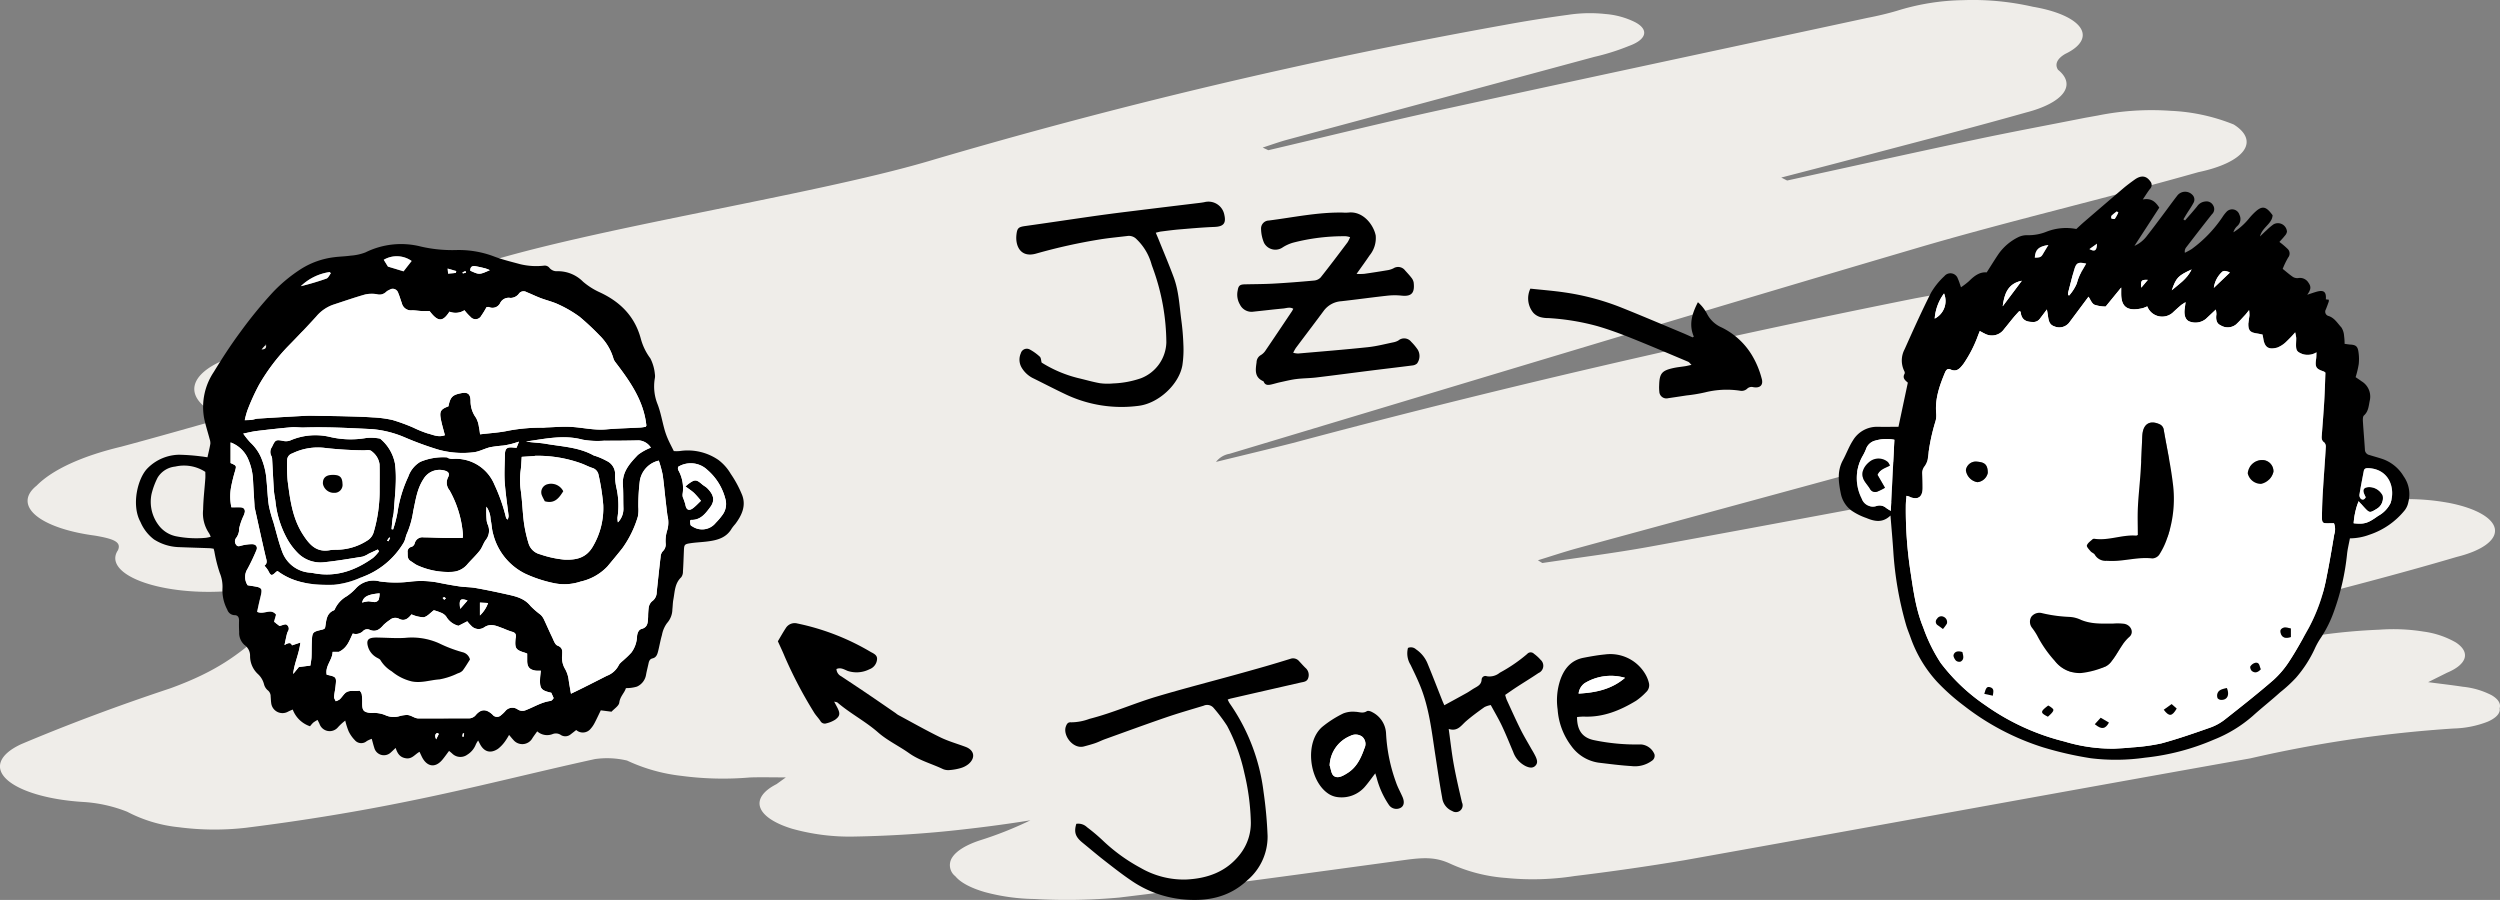 <svg xmlns="http://www.w3.org/2000/svg" xmlns:xlink="http://www.w3.org/1999/xlink" width="482.318" height="173.624" viewBox="0 0 482.318 173.624"><rect x="0" y="0" width="482.318" height="173.624" fill="#808080" stroke="none"/><defs><clipPath id="a"><rect width="438.591" height="139.561" fill="none"/></clipPath></defs><g transform="translate(-780.182 -7742.257)"><path d="M476.74,261.9c11.086-2.6,21.986-5.313,33.292-7.784,27.33-5.974,54.847-11.834,82.281-17.747h0c2.027-.389,3.943-.848,5.722-1.372a44.883,44.883,0,0,1,12.723-2.047,52.158,52.158,0,0,1,13.475,1.271c4.563.771,7.918,2.244,9.133,4.009s.159,3.633-2.874,5.086c-1.579.914-2.081,2.017-1.4,3.065,1.771,1.423,2.121,3.024.985,4.529s-3.682,2.822-7.206,3.725c-11.18,3.162-22.785,6.13-34.232,9.168-4.284,1.135-8.626,2.248-12.943,3.37l1.134.573c12.106-2.64,24.162-5.316,36.353-7.905,6.93-1.472,14.087-2.8,21.147-4.2l2.472-.443a52.432,52.432,0,0,1,14-.9,36.7,36.7,0,0,1,12.191,2.641c2.464,1.546,3.13,3.383,1.85,5.107s-4.4,3.194-8.68,4.088c-17.7,5.027-36.711,9.464-54.156,14.6-44.552,13.112-88.543,26.466-132.743,39.732h0a4.2,4.2,0,0,0-2.623,1.568c4.947-1.215,9.939-2.4,14.829-3.647,38.252-10.243,78.337-19.563,119.988-27.9,12.846-2.391,26.2-4.4,39.946-6.017a53.065,53.065,0,0,1,13.944-.253c4.578.53,8.465,1.645,10.93,3.135,2.352,1.5,3.242,3.248,2.526,4.954s-2.994,3.279-6.472,4.464c-5.717,2.232-12.918,3.962-19.252,6-1.886.609-4.624,1.584-4.35,2.252h0c.415,1.967-.768,3.935-3.406,5.662a32.853,32.853,0,0,1-11.447,4.061c-28.957,8.056-58.268,15.946-87.416,23.912-2.682.733-5.149,1.567-7.715,2.355l.857.53c6.848-1.029,13.9-1.912,20.51-3.112,24.224-4.4,48.183-8.992,72.493-13.326,8.44-1.5,17.258-2.693,26.332-3.576a43.878,43.878,0,0,1,11.546.138c3.672.552,6.661,1.57,8.4,2.861,1.7,1.34,1.983,2.86.786,4.27s-3.785,2.613-7.275,3.379c-6.334,1.729-13.181,3.214-19.8,4.808l1.065.7q14.7-2.6,29.4-5.186c4.965-.865,9.906-1.776,15.036-2.484h0a44.273,44.273,0,0,1,16.528-.051c5.156,1.022,8.476,2.939,8.757,5.061s-2.51,4.143-7.375,5.34c-11.185,3.31-23.008,6.35-34.807,9.379-16.68,4.282-33.594,8.443-50.381,12.67A12.355,12.355,0,0,0,615.7,364.6c10.172-1.329,20.449-2.564,30.488-4.013,11.321-1.633,22.363-3.508,33.645-5.171h0c3.629-.515,7.426-.856,11.3-1.015a36.537,36.537,0,0,1,8.473.367,17,17,0,0,1,6.241,2.1c1.4.92,1.986,1.971,1.681,3.015s-1.484,2.028-3.383,2.822l-3.654,1.82c2.569.336,4.678.576,6.7.886a15.5,15.5,0,0,1,5.543,1.627c1.287.752,1.837,1.639,1.558,2.518.179.936-.637,1.861-2.282,2.587a19.316,19.316,0,0,1-6.571,1.322,245.241,245.241,0,0,0-39.235,5.76c-36.507,6.486-72.775,13.151-109.245,19.664h0q-10.326,1.729-21.13,3.04a52.176,52.176,0,0,1-13.222.371,31.2,31.2,0,0,1-10.817-2.771c-2.83-1.305-5.156-1.182-8.805-.686-18.274,2.491-36.532,5.009-55.049,7.244h0a112.219,112.219,0,0,1-16.3.273,38.59,38.59,0,0,1-9.561-1.325c-2.736-.786-4.732-1.857-5.722-3.066a2.7,2.7,0,0,1-.558-3.692c.821-1.224,2.623-2.334,5.179-3.191a71.525,71.525,0,0,0,9.865-3.907c-4.271.687-8.655,1.28-13.125,1.776-6.715.77-13.675,1.225-20.71,1.356A41.163,41.163,0,0,1,384.84,392.8c-3.386-1.039-5.571-2.5-6.124-4.09s.568-3.2,3.137-4.509l1.8-1.3c-2.779,0-4.875-.062-6.93.011a60.836,60.836,0,0,1-13.245-.312,33.427,33.427,0,0,1-10.461-2.951,16.627,16.627,0,0,0-6.2-.284c-11.971,2.624-23.392,5.588-35.593,8.055-10.108,2.078-20.723,3.817-31.711,5.195a53.163,53.163,0,0,1-12.961-.1,27.38,27.38,0,0,1-9.975-2.989,27.464,27.464,0,0,0-8.176-1.867c-6.784-.375-12.5-2.025-15.019-4.33s-1.446-4.92,2.807-6.865q13.427-5.669,28.661-10.73c18.363-6.638,15.83-13.257,34.3-19.857,1.681-.552,2.8-1.291,3.194-2.1q-4.288.8-8.805,1.413c-5.934.852-12.109,1.466-18.414,1.833-5.952.346-11.989-.406-16.075-2.006s-5.684-3.832-4.25-5.946c.706-1.6-.821-2.191-4.419-2.812-5.167-.68-9.318-2.105-11.456-3.935s-2.073-3.9.182-5.707c3.022-3.075,8.739-5.71,16.281-7.508,6.771-1.808,13.355-3.708,19.9-5.533-4.432-1.861-6.454-4.315-5.55-6.747s4.637-4.609,10.267-5.984c14.745-5.444,27.975-11.462,43.5-16.587,21.342-7.049,64.958-13.587,87.437-20.173a1040.863,1040.863,0,0,1,111.131-26.31q6.138-1.136,12.6-2.011a27.8,27.8,0,0,1,7.129-.137,15.564,15.564,0,0,1,5.678,1.562c1.333.693,1.947,1.534,1.735,2.374s-1.241,1.626-2.9,2.22A43.585,43.585,0,0,1,539.6,243.9q-29.537,7.989-59.125,15.95c-1.712.463-3.222,1.022-4.826,1.54Z" transform="translate(548.139 7509.338)" fill="#efede9"/><g transform="translate(806.409 7776.32)"><g clip-path="url(#a)"><path d="M13.8,65.354c.211-.963.419-1.779.556-2.606a2.274,2.274,0,0,0-.133-.895c-.36-1.377-.813-2.736-1.087-4.13a12.139,12.139,0,0,1,1.877-8.82c1.6-2.629,3.283-5.218,5.112-7.689a84.956,84.956,0,0,1,6.266-7.671,29.265,29.265,0,0,1,5.564-4.587,15.451,15.451,0,0,1,6.279-2.2c1.06-.14,2.137-.153,3.194-.306a9.815,9.815,0,0,0,2.848-.623A15.487,15.487,0,0,1,54.983,24.7a27.066,27.066,0,0,0,6.786.674A19.132,19.132,0,0,1,69,26.576c1.661.639,3.412,1.054,5.135,1.525a13.193,13.193,0,0,0,4.56.286,1.134,1.134,0,0,1,1.056.395,1.81,1.81,0,0,0,1.54.674,6.816,6.816,0,0,1,4.963,2.017,13.509,13.509,0,0,0,3.143,2.014c3.974,1.818,6.83,4.621,8,8.967a11.123,11.123,0,0,0,1.845,3.815,8.356,8.356,0,0,1,.873,3.024,2.41,2.41,0,0,1-.027.933,9.238,9.238,0,0,0,.575,4.958c.581,1.534.86,3.181,1.3,4.77a14.6,14.6,0,0,0,.67,1.879c.312.721.687,1.414,1.135,2.323a6.887,6.887,0,0,0,1.187-.01,10.425,10.425,0,0,1,7.411,1.716,9.106,9.106,0,0,1,2.385,2.684,21.435,21.435,0,0,1,2.207,4.111c.786,2.079-.083,3.912-1.337,5.581a8.7,8.7,0,0,0-.667.836C113.9,80.921,112.1,81.365,110.2,81.6c-1.064.134-2.141.172-3.2.329-1.179.175-1.234.28-1.284,1.454-.058,1.334-.094,2.669-.183,4A1.815,1.815,0,0,1,105.2,88.5c-1.27,1.191-1.233,2.808-1.52,4.316-.116.611-.111,1.244-.187,1.864a4.048,4.048,0,0,1-1.026,2.656,5.508,5.508,0,0,0-.985,2.307c-.3,1.022-.477,2.083-.737,3.12-.153.609-.35,1.221-1.081,1.39-.532.122-.674.522-.772.979-.158.742-.359,1.476-.486,2.223a3.037,3.037,0,0,1-1.75,2.241,7.044,7.044,0,0,1-2.131.289c-.221.863-1.122,1.586-1.273,2.789-.081.648-.982,1.192-1.5,1.765l-2.069-.266c-.4.814-.782,1.655-1.213,2.474a5.3,5.3,0,0,1-.746,1.083,1.929,1.929,0,0,1-2.782.24c-.371.289-.713.565-1.064.828a1.606,1.606,0,0,1-1.886.143,1.7,1.7,0,0,0-1.625-.178,2.878,2.878,0,0,1-2.951-.536c-.346.488-.637.871-.9,1.272a2.235,2.235,0,0,1-3.708.373c-.244-.257-.463-.537-.823-.957a11.711,11.711,0,0,1-.781,1.258,6.7,6.7,0,0,1-1.354,1.426c-1.47.978-2.724.587-3.515-1-.075-.151-.155-.3-.315-.607a4.947,4.947,0,0,0-.428.715,4.05,4.05,0,0,1-1.676,2.03,2.249,2.249,0,0,1-2.931-.253c-.16-.142-.328-.276-.575-.484-.461.609-.856,1.183-1.3,1.713-1.467,1.744-3.077,1.249-3.978-.638-.131-.274-.258-.551-.423-.9-.881.474-1.426,1.417-2.583,1.254-1.178-.166-1.669-.892-2.022-2.007-.343.324-.636.619-.948.892a1.918,1.918,0,0,1-3.174-.913c-.176-.536-.308-1.086-.489-1.733a5.515,5.515,0,0,0-.964.44,1.623,1.623,0,0,1-2.3-.18,6.416,6.416,0,0,1-1.2-1.718,14.076,14.076,0,0,1-.649-2.054,9.984,9.984,0,0,0-1.4,1.279,2.077,2.077,0,0,1-3.56-.634c-.1-.239-.228-.464-.384-.776a6.62,6.62,0,0,0-.828.516,6.294,6.294,0,0,0-.623.709,5.406,5.406,0,0,1-3.336-3.23c-.329.146-.6.252-.864.386a2.191,2.191,0,0,1-3.294-1.672c-.061-.4-.057-.8-.1-1.2a1.487,1.487,0,0,0-.6-1.26,2.29,2.29,0,0,1-.674-1.1,4,4,0,0,0-1.191-2.006,4.734,4.734,0,0,1-1.507-3.46,2.5,2.5,0,0,0-1.06-2.128,3.107,3.107,0,0,1-1.04-2.524c-.046-.712-.049-1.428-.029-2.142.017-.629-.188-1.1-.862-1.1a1.515,1.515,0,0,1-1.4-1.05,7.931,7.931,0,0,1-.939-4,6.932,6.932,0,0,0-.517-3.1,27.394,27.394,0,0,1-1.038-4.125c-.04-.169-.088-.336-.144-.545-.278-.037-.537-.092-.8-.1-2.055-.076-4.11-.132-6.164-.218A9.467,9.467,0,0,1,3.48,81.2a8.238,8.238,0,0,1-2.6-3.356c-1.825-3.282-.528-8.56,1.418-10.432a8.757,8.757,0,0,1,6.021-2.55,39.4,39.4,0,0,1,4.271.322c.349.03.694.1,1.212.17m45.8-4.262c-.265-1.027-.562-2-.759-2.989-.321-1.61-.068-2.016,1.443-2.58.368-1.794.752-2.195,2.425-2.529,1.3-.26,1.818.129,1.849,1.49a5.378,5.378,0,0,0,1.041,3.24,4.877,4.877,0,0,1,.565,1.755c.12.5.164,1.022.228,1.449,1.9-.234,3.734-.324,5.5-.712a33.938,33.938,0,0,1,6.666-.567c.223,0,.445-.044.668-.052,1.469-.049,2.942-.179,4.409-.122,2.363.091,4.682.715,7.081.5,2.183-.194,4.378-.236,6.568-.356.383-.021.764-.1,1.059-.14.09-.168.134-.209.13-.246-.5-4.781-3.155-8.52-5.951-12.19a2.259,2.259,0,0,1-.383-.673,10.248,10.248,0,0,0-2.714-4.537,49.513,49.513,0,0,0-3.813-3.565,22.982,22.982,0,0,0-4.025-2.361c-1.117-.54-2.357-.821-3.523-1.264-.919-.349-1.8-.787-2.715-1.154a1.109,1.109,0,0,0-1.508.367,2.081,2.081,0,0,1-1.581.763,1.828,1.828,0,0,0-1.984.967,1.648,1.648,0,0,1-2.167.793c-.141-.06-.338.011-.477.019a15.211,15.211,0,0,1-1,1.639,1.259,1.259,0,0,1-2.07.25,10.79,10.79,0,0,1-1.186-1.3,3.16,3.16,0,0,1-2.891.275c-1.321,2.046-2.239,1.986-3.836-.115-.539,0-1.013.02-1.485,0-.622-.032-1.241-.128-1.863-.144A1.808,1.808,0,0,1,51.29,35.6c-.238-.625-.408-1.277-.669-1.892a1.1,1.1,0,0,0-1.715-.662,2.1,2.1,0,0,0-.68.422,1.787,1.787,0,0,1-1.717.423,6.164,6.164,0,0,0-2.245.038c-2.1.592-4.162,1.318-6.238,1.994A7.539,7.539,0,0,0,34.777,38.2c-1.77,1.952-3.589,3.862-5.436,5.742a37.787,37.787,0,0,0-5.611,7.468,42.015,42.015,0,0,0-2.206,4.852,15.5,15.5,0,0,0-.53,1.937c.574-.025.956-.015,1.33-.065.4-.053.785-.214,1.182-.239,3.077-.2,6.156-.382,9.236-.542.89-.046,1.785,0,2.677.011,1.638.023,3.277.037,4.915.083,1.786.05,3.573.09,5.355.215a21.272,21.272,0,0,1,3.829.505,35.717,35.717,0,0,1,4,1.466,21.126,21.126,0,0,0,2.712,1.107c1.044.246,2.092.838,3.367.356M18.414,75c.666,0,1.2-.013,1.728,0,.6.019.92.346.854.913a3.533,3.533,0,0,1-.258.757,11.573,11.573,0,0,0-.825,2.389,3.027,3.027,0,0,1-.577,1.839,1.055,1.055,0,0,0,.023,1.37c.305.424.7.168,1.1.089a8.535,8.535,0,0,1,1.979-.247c.754.03,1.067.572.787,1.184a38.408,38.408,0,0,1-1.713,3.6,2.88,2.88,0,0,0,.028,3.146c.228.037.445.075.663.108,2.262.347,2.256.345,1.687,2.663-.2.8-.36,1.606-.525,2.351,1.268.651,2.636-.774,3.65.551l-.388,1.362,1.056.813c.594-.133,1.063-.4,1.333-.262a.892.892,0,0,1,.31,1.283,3.013,3.013,0,0,0-.23.628c-.14.587-.26,1.178-.449,2.044.748-.471,1.242-.549,1.446.051l1.63-.546c-.275,2.245-1.206,4.055-1.4,6.072l1.105-1.345,2.216-.276c.087-.617.193-1.1.214-1.577.043-.981.019-1.965.061-2.946.085-1.97.1-1.968,2.078-2.434a2.13,2.13,0,0,0,.343-.143.933.933,0,0,0,.151-.249c.245-1.276.17-2.711,1.715-3.323a.357.357,0,0,0,.157-.211,5.49,5.49,0,0,1,2.3-2.5,10.015,10.015,0,0,0,1.726-1.482,4.561,4.561,0,0,1,4.64-1.373,22.712,22.712,0,0,0,6,.026,17.646,17.646,0,0,1,5.207.189c1.4.289,2.8.544,4.211.751,1.015.15,2.058.123,3.065.3,1.979.352,3.949.763,5.91,1.2,1.735.389,3.483.735,4.7,2.276A16.162,16.162,0,0,0,78.031,95.7a2.814,2.814,0,0,1,.629.835c.556,1.156,1.053,2.341,1.616,3.494.289.592.549,1.451,1.037,1.643,1.049.413.941,1.032.905,1.894A4.3,4.3,0,0,0,82.676,106a5.8,5.8,0,0,1,.82,2.475c.12.772.261,1.54.423,2.489.831-.4,1.547-.745,2.255-1.1,1.552-.778,3.1-1.555,4.647-2.349a4.238,4.238,0,0,0,2.271-1.967c.216-.492.766-.84,1.173-1.244a16.415,16.415,0,0,0,1.313-1.288,5.624,5.624,0,0,0,1.086-3.119c.056-.638.315-1.279.846-1.419,1.332-.352,1.207-1.371,1.291-2.324a14.767,14.767,0,0,1,.1-1.734,2.078,2.078,0,0,1,.616-1.254,2.155,2.155,0,0,0,.944-1.807c.243-2.263.478-4.526.748-6.785a1.764,1.764,0,0,1,.406-1.075,1.806,1.806,0,0,0,.573-1.547,6.662,6.662,0,0,1,.261-2.378,5.374,5.374,0,0,0,.079-3c-.139-1.1-.267-2.207-.394-3.311-.179-1.551-.3-3.11-.545-4.652a23.29,23.29,0,0,0-.72-2.615,4.776,4.776,0,0,0-3.658,3.882,38.148,38.148,0,0,0-.29,5.065,6.813,6.813,0,0,1-.094,1.858,20.35,20.35,0,0,1-2.988,6.1c-.942,1.191-1.917,2.356-2.889,3.523a10.151,10.151,0,0,1-5.173,2.908,9.8,9.8,0,0,1-5.033.327,25.366,25.366,0,0,1-5.6-1.824,11.722,11.722,0,0,1-6.222-7.634c-.282-.929-.29-1.938-.508-2.891a4.521,4.521,0,0,0-.808-2.428,18.858,18.858,0,0,0,.045,2.6,3.143,3.143,0,0,0,.184.778,2.9,2.9,0,0,1-.309,3c-.486.619-.7,1.452-1.181,2.073-.71.913-1.565,1.715-2.338,2.58A4.092,4.092,0,0,1,61,87.461a14.307,14.307,0,0,1-6.77-1.3c-.436-.222-.824-.536-1.242-.794-.657-.406-.551-1.061-.574-1.678a.935.935,0,0,1,.784-1.065,1.036,1.036,0,0,0,.579-.653A1.535,1.535,0,0,1,55.5,80.8c1.341.007,2.682.09,4.023.114,1.148.021,2.3,0,3.512,0a3.965,3.965,0,0,0,.047-.679A20.6,20.6,0,0,0,60.5,71.726a2.264,2.264,0,0,1-.3-2.473c.407-.786.079-1.177-.838-1.381a3.583,3.583,0,0,0-3.885,1.685c-1.245,1.884-1.514,4.076-1.977,6.176a17.265,17.265,0,0,1-1.163,4.221c-.293.581-.347,1.289-.672,1.846A15.5,15.5,0,0,1,43.3,88.587a16.249,16.249,0,0,1-5.158,1.364c-3.865.1-7.613-.251-10.818-2.654a1.542,1.542,0,0,0-.283.163c-.859.842-1.008.8-1.535-.261a6.05,6.05,0,0,0-.72-.934c.674-.5.392-1.076.244-1.708-.741-3.165-1.427-6.342-2.128-9.515a2.538,2.538,0,0,1-.03-.4c-.1-1.6-.2-3.206-.281-4.81a11.356,11.356,0,0,0-1.067-4.4,5.909,5.909,0,0,0-3.265-2.944v3.976c1.169.516,1.148.51.853,1.572a30.323,30.323,0,0,0-.762,3.109A10.144,10.144,0,0,0,18.414,75M36.8,107.3c1.907.426,1.914.427,1.7,2.316-.075.664-.236,1.321-.271,1.987-.014.266.206.544.319.816a2.754,2.754,0,0,0,.761-.364c.356-.334.623-.759.965-1.111.8-.819,1.88-.371,2.819-.567.111-.023.429.435.471.7a11.252,11.252,0,0,1,.086,1.732c.007,1.414.255,1.715,1.652,1.877.307.036.63-.053.934-.007a5.756,5.756,0,0,1,1.8.39,3.923,3.923,0,0,0,2.98.171,6.564,6.564,0,0,1,1.1-.165c.924-.084,1.546.657,2.39.657q4.826,0,9.651-.02a1.436,1.436,0,0,0,.531-.055,1.883,1.883,0,0,0,.751-.43c1.074-1.322,2.057-1.407,3.342-.244a1.089,1.089,0,0,0,1.655.124,6.779,6.779,0,0,0,.78-.733,1.761,1.761,0,0,1,2.408-.394,1.652,1.652,0,0,0,1.637.133c1.566-.6,3.011-1.535,4.722-1.752a.718.718,0,0,0,.34-.207,2.417,2.417,0,0,0,.26-.347l-.454-1.02c-1.977-.453-2.248-.8-2.164-2.75.021-.478.089-.955.144-1.512a6.9,6.9,0,0,1-.974-.006c-1.228-.189-1.67-.735-1.656-1.989,0-.435,0-.87,0-1.3-.172-.068-.29-.125-.414-.162-1.785-.537-1.994-.838-1.839-2.658a2.6,2.6,0,0,1,.049-.263C73.4,99.5,73.17,99.149,72.5,99a16.063,16.063,0,0,1-1.6-.616c-1.237-.428-2.432-1.137-3.781-.176a1.926,1.926,0,0,1-2.456-.379,6.67,6.67,0,0,1-.734-.833l-1.7.87a3.8,3.8,0,0,1-2.377-1.793,2.287,2.287,0,0,0-1.044-.752,10.5,10.5,0,0,0-1.337-.456c-.657.484-1.248,1.215-1.957,1.354a6.163,6.163,0,0,1-2.352-.561c-.57.717-1.281,1.4-2.337.885a1.566,1.566,0,0,0-1.846.2,8.137,8.137,0,0,0-1.223.972c-.759.893-1.54,1.449-2.779.87a1.168,1.168,0,0,0-1.066.2,1.994,1.994,0,0,1-2.074.57c-.658,1.306-1.029,2.752-2.691,3.54h-1.2c-.037,1.581-1.479,2.709-1.142,4.4m10.2-35.791c0-1.6.029-3.209-.011-4.812a3.724,3.724,0,0,0-1.369-2.378c-.522-.558-1.172-.272-1.774-.3a71.665,71.665,0,0,1-7.21-.44,11.254,11.254,0,0,0-6.5,1.044,1.367,1.367,0,0,0-.969,1.307,32.638,32.638,0,0,0,.094,3.99c.472,3.57.893,7.133,2.932,10.315,1.311,2.045,2.668,3.559,5.341,3.022a11.6,11.6,0,0,1,1.205-.06A11.12,11.12,0,0,0,44.808,81.3a2.791,2.791,0,0,0,1.053-1.479,28.07,28.07,0,0,0,1.146-8.314M74.428,65.27c-.062.824-.081,1.759-.213,2.677a14.346,14.346,0,0,0,.055,3.992c.272,2.026.323,4.081.595,6.107a25.9,25.9,0,0,0,.911,4.015,3.076,3.076,0,0,0,2.192,2.011,20.075,20.075,0,0,0,4.7,1.03c2.193.086,4.21-.262,5.529-2.615a14.516,14.516,0,0,0,1.959-7.914,42.664,42.664,0,0,0-.927-5.916,1.724,1.724,0,0,0-1.259-1.27c-.671-.229-1.3-.563-1.968-.816a24.8,24.8,0,0,0-8.906-1.5c-.088,0-.175.038-.264.044-.729.05-1.458.1-2.406.159M46.895,83.5l-.226-.357c-.586.272-1.173.541-1.757.818a4.951,4.951,0,0,1-1.192.568c-2.514.4-5.028.838-7.559,1.092a6.15,6.15,0,0,1-4.715-1.583,12.509,12.509,0,0,1-2.4-3.186,19.082,19.082,0,0,1-2.13-6.982c-.1-.7-.253-1.4-.3-2.107-.134-2-.222-4-.338-6a1.428,1.428,0,0,0-.143-.645,1.635,1.635,0,0,1,.1-1.736c.646-1.368.722-1.484,2.188-1.182a2.366,2.366,0,0,0,1.541-.176,12.225,12.225,0,0,1,7.324-.629,17.41,17.41,0,0,0,7.185.229,9.378,9.378,0,0,1,2.634.132,8.2,8.2,0,0,1,2.87,4.839c.41,3.134-.043,6.226-.239,9.333-.028.44-.173.871-.229,1.311-.084.66-.137,1.324-.2,1.986l.306.049a23.521,23.521,0,0,0,.85-3.287A24.515,24.515,0,0,1,52.539,69.1a5.34,5.34,0,0,1,2.317-2.863,11.353,11.353,0,0,1,5.106-.868c.117,0,.229.14.353.172a2.468,2.468,0,0,0,.754.131,8.054,8.054,0,0,1,8.091,4.956,33.55,33.55,0,0,1,2.248,6.422c.018.093.144.163.308.34a2.464,2.464,0,0,0,.181-.718c-.163-1.414-.373-2.823-.53-4.238-.122-1.1-.243-2.215-.262-3.324-.025-1.426.056-2.854.082-4.282.021-1.159.386-1.478,1.578-1.354.212.022.425.038.657.058L73.9,62.34c-.574.174-1.034.335-1.506.451-.516.126-1.04.232-1.566.306a25.1,25.1,0,0,0-2.493.316c-1.033.253-2.007.8-3.046.961a17.526,17.526,0,0,1-7.041-.517,63.55,63.55,0,0,1-6.508-2.394,20.414,20.414,0,0,0-6.2-1.539c-4.374-.208-8.747-.457-13.131-.312-.8.026-1.612-.118-2.407-.048-2.224.2-4.444.443-6.661.713-.859.1-1.7.324-2.637.508a14.634,14.634,0,0,0,1.406,1.751,8.637,8.637,0,0,1,1.957,2.684A13.641,13.641,0,0,1,25.2,69.873c.163,1.6.2,3.21.444,4.794a25.814,25.814,0,0,0,.883,3.208c.541,1.872.981,3.782,1.657,5.605a6.178,6.178,0,0,0,5.431,4.134c.266.033.532.069.8.118,4.247.789,7.941-.55,11.334-2.974A8.05,8.05,0,0,0,46.895,83.5M13.389,68.174a7.519,7.519,0,0,0-5.816-1.027,4.49,4.49,0,0,0-3.392,2.132,14.46,14.46,0,0,0-1.163,3.128,7.444,7.444,0,0,0,1.3,5.969A5.6,5.6,0,0,0,7.87,80.62a20.024,20.024,0,0,0,5.61.271,6.4,6.4,0,0,0,.942-.2A3.774,3.774,0,0,0,14.1,80a6.839,6.839,0,0,1-1.138-4.569c.034-2,.281-4,.423-6,.031-.436,0-.877,0-1.26M99.346,63.5a3,3,0,0,0-2.352-1.41q-3.342.075-6.684.064a16.435,16.435,0,0,1-4.125-.2c-3.7-1-7.294-.143-10.928.35,1.269.226,2.56.224,3.812.443,3.109.543,6.334.641,9.194,2.222.192.107.428.13.633.217a12.893,12.893,0,0,1,1.943.875,2.789,2.789,0,0,1,1.606,2.429,10.712,10.712,0,0,0,.234,2.658,15.551,15.551,0,0,1,.225,5.829,4.15,4.15,0,0,0,.081.932,3.738,3.738,0,0,0,1.06-2.733c-.048-1.511,0-3.028-.1-4.535-.169-2.506,1.374-4.156,2.9-5.757a9.871,9.871,0,0,1,2.5-1.389m6.662,7.477c.318-.268.446-.389.587-.493,1.232-.9,1.513-.88,2.643.1.3.261.681.439.962.718,1.187,1.18,1.6,2.315.6,3.661-.93,1.251-1.877,2.533-3.707,2.472-.062,0-.127.111-.189.169.062.9.062.9.453,1.092a3.364,3.364,0,0,0,4.5-.7,12.755,12.755,0,0,0,1.292-1.524,3.55,3.55,0,0,0,.537-3.174,10.892,10.892,0,0,0-3.418-5.483,4.661,4.661,0,0,0-5.654-.629,1.2,1.2,0,0,0-.057.309.953.953,0,0,0,.1.383,7.135,7.135,0,0,1,.816,4.491,1.872,1.872,0,0,0,.025.665,12.471,12.471,0,0,1,.5,1.451c.169,1.014.674,1.291,1.484.674.516-.394.959-.883,1.522-1.41a18.876,18.876,0,0,0-1.318-1.5c-.481-.441-1.04-.8-1.687-1.281M48.619,28.566l3.009.911,1.561-2a4.955,4.955,0,0,0-5.379-.227l.809,1.311M37.6,29.855l-.214-.239a10.1,10.1,0,0,0-5.582,2.729,49.893,49.893,0,0,0,4.953-1.47c.357-.129.566-.669.843-1.02M47.014,91.6c-2.3.208-3.128.655-3.379,1.787a6.507,6.507,0,0,1,1.171-.238c.438-.009.883.162,1.317.133a.958.958,0,0,0,.7-.436,4.743,4.743,0,0,0,.191-1.246M68.273,29.25a8.342,8.342,0,0,0-.892-.344c-.644-.159-1.292-.314-1.946-.424-.7-.117-.938.258-.932.873,1.748.79,1.748.79,3.77-.105M66.364,95.87a6.256,6.256,0,0,0,1.575-2.4l-1.575-.081Zm-2.393-2.886c-1.414-.509-1.681-.187-1.409,1.61l1.409-1.61m-2.251-63.2.08-.355-1.673-.486c.042.432.068.69.1,1l1.493-.161M58.44,118.72l-.305-.185c-.534.239-.437.708-.217,1.234l.523-1.049M24.227,44.558c.789-.04.951-.266.872-1.032l-.872,1.032M48.443,81.434l.265.12.331-.634-.177-.106-.42.621m15.232-51.7-.1-.308L63,29.676l.077.208.6-.147m-.711,89.483.263.041.087-.621a1.155,1.155,0,0,0-.234-.015c-.05.2-.081.4-.116.595M59.8,92.587c-.124-.105-.205-.232-.295-.237-.108-.007-.223.089-.334.14a1.617,1.617,0,0,0,.3.336c.033.022.182-.129.329-.239" transform="translate(0 -11.194)"/><path d="M677.628,8.467c.782-.9,1.587-1.788,2.337-2.717a2.135,2.135,0,0,1,1.541-.937,1.452,1.452,0,0,1,1.559.766,1.343,1.343,0,0,1-.242,1.691c-1.695,2.129-3.353,4.287-5.012,6.444a1.314,1.314,0,0,0-.211.992,14.943,14.943,0,0,0,1.318-.722,24.71,24.71,0,0,0,5.92-6.15,7.168,7.168,0,0,1,.819-1.056,1.472,1.472,0,0,1,2.474.609,1.808,1.808,0,0,1-.452,2.19,2.549,2.549,0,0,0-.715,1.179,12.071,12.071,0,0,0,2.954-2.6A12.674,12.674,0,0,1,691.3,6.7c1.144-1,1.845-.929,2.815.233.142.169.273.349.411.527-.1,1.693-1.965,2.268-2.435,4.09.568-.538.924-.889,1.3-1.222a10.674,10.674,0,0,1,1.323-1.117,1.747,1.747,0,0,1,2.583,1.421,1.547,1.547,0,0,1-.417.793c-.325.416-.7.8-1.043,1.188a15.282,15.282,0,0,1,1.567,1.327,1.225,1.225,0,0,1,.121,1.686,15.634,15.634,0,0,0-1.054,2.186c.714.572,1.312,1.1,1.97,1.549a1.613,1.613,0,0,0,1.005.227,1.915,1.915,0,0,1,2.012.913c.575.8.409,1.366-.249,2.3.766-.251,1.233-.415,1.708-.555,1.476-.436,1.994-.038,1.88,1.448l.564.062a1.2,1.2,0,0,1-.006.375c-.173.506-.356,1.007-.557,1.5a.855.855,0,0,0,.555,1.278c1.141.384,1.705,1.409,2.448,2.206a3.406,3.406,0,0,1,.514,1.619,11.841,11.841,0,0,1,.1,1.538c.419.055.756.119,1.1.14.932.056,1.352.262,1.53,1.159a9.033,9.033,0,0,1,.095,2.63,18.036,18.036,0,0,1-.6,2.5c.412.285.782.523,1.133.786a3.443,3.443,0,0,1,1.61,3.682c-.226,1.026-.233,2.124-1.138,2.925-.225.2-.218.744-.2,1.124.11,1.824.278,3.643.388,5.468a1.072,1.072,0,0,0,.871,1.037c.811.253,1.631.475,2.438.74a7.661,7.661,0,0,1,4.163,3.368,5.959,5.959,0,0,1,.916,4.939,3.722,3.722,0,0,1-.668,1.564A14.662,14.662,0,0,1,713.2,69.1a10.9,10.9,0,0,1-3.759.7c-.2,1.079-.456,2.069-.556,3.073a46.182,46.182,0,0,1-2.491,10.925,23.328,23.328,0,0,1-2.518,5.125,13.973,13.973,0,0,0-1.241,2.218,23.5,23.5,0,0,1-3.609,5.562,26.251,26.251,0,0,1-3.035,2.789c-1.717,1.559-3.551,2.99-5.27,4.547a25.788,25.788,0,0,1-7.513,4.589,45.42,45.42,0,0,1-13.317,3.487,39.592,39.592,0,0,1-10.44.108,67.642,67.642,0,0,1-9.131-2.079,48.567,48.567,0,0,1-15.348-8.058,40.668,40.668,0,0,1-5.178-4.611,24.743,24.743,0,0,1-5.076-8.438c-.291-.838-.648-1.657-.895-2.507a66.225,66.225,0,0,1-2.471-14.187c-.149-2.263-.355-4.523-.55-6.948-1.494,1.451-3.018,1.164-4.639.484a11.873,11.873,0,0,1-2.859-1.424,5.4,5.4,0,0,1-2.063-3.2c-.453-2.193-.777-4.4.378-6.527.679-1.251,1.164-2.617,1.932-3.806a5.4,5.4,0,0,1,4.831-2.642c1.292.02,2.585,0,3.962,0,.611-2.882,1.2-5.659,1.807-8.515-.488-.433-1.107-.883-.626-1.721a.613.613,0,0,0-.049-.494,4.6,4.6,0,0,1,.053-4.228c1.637-3.662,3.285-7.324,5.09-10.905a14.02,14.02,0,0,1,2.586-3.208,1.509,1.509,0,0,1,2.607.522c.225.47.363.983.595,1.627a14.388,14.388,0,0,0,1.54-1.177c1.007-1.013,2.089-1.821,3.416-1.689.819-1.277,1.516-2.411,2.259-3.515a10.1,10.1,0,0,1,3.832-3.282,3.846,3.846,0,0,1,1.806-.383,9.225,9.225,0,0,0,3.657-.678,10.337,10.337,0,0,1,5.739-.517c.477-.435.991-.926,1.529-1.389q3.756-3.237,7.528-6.454c.709-.6,1.461-1.157,2.221-1.7,1.231-.874,2.235-.738,2.987.338a1.062,1.062,0,0,1-.031,1.449c-.459.573-.837,1.211-1.412,2.06,1.649-.311,2.451.449,3.187,1.573l-4.793,7.379a6.088,6.088,0,0,0,2.5-2.051c1-1.26,1.952-2.556,2.918-3.842.938-1.249,1.849-2.521,2.806-3.756a1.923,1.923,0,0,1,2.949-.2,1.275,1.275,0,0,1,.184,1.609c-.37.705-.842,1.357-1.264,2.035-.223.359-.435.725-.652,1.088l.316.211M623.86,61.605c-.039.728-.1,1.342-.1,1.959a79.115,79.115,0,0,0,.9,12.654c.556,3.653,1.04,7.328,2.47,10.794a31.566,31.566,0,0,0,3.359,6.822A36.3,36.3,0,0,0,639.114,102a45.233,45.233,0,0,0,15.274,7,32.037,32.037,0,0,0,9.52,1.376c1.161-.064,2.325-.114,3.479-.244a37.816,37.816,0,0,0,5.7-.78c3.229-.876,6.4-1.982,9.558-3.1a10.035,10.035,0,0,0,2.782-1.59c3.124-2.458,6.249-4.922,9.249-7.526a18.133,18.133,0,0,0,3.165-3.777c1.342-2.047,2.5-4.216,3.7-6.353a33.954,33.954,0,0,0,3.438-9.95c.546-2.662.979-5.347,1.438-8.026a3.181,3.181,0,0,0-.051-2.136c-.276,0-.539,0-.8,0-1.467.033-1.538,0-1.519-1.458.02-1.6.086-3.211.184-4.814.17-2.8.39-5.6.558-8.405a1.176,1.176,0,0,0-.285-.908c-.568-.379-.528-.872-.487-1.415.166-2.225.347-4.45.479-6.678.107-1.816.151-3.637.22-5.379a1.675,1.675,0,0,0-.312-.234c-1.516-.5-1.711-.833-1.476-2.445.052-.361.041-.733.068-1.255a3.232,3.232,0,0,1-2.736.327c-.8-.332-1.14-.524-1.2-1.365-.041-.575.036-1.16.023-1.739a8.025,8.025,0,0,0-.2-1.075,22.588,22.588,0,0,1-1.624,1.711A5.21,5.21,0,0,1,695.42,33c-1.51.385-2.376.133-2.673-1.659-.043-.259-.1-.517-.161-.858-.4-.079-.78-.173-1.169-.232-1.184-.181-1.555-.545-1.566-1.727-.005-.573.149-1.145.2-1.721a8.113,8.113,0,0,0-.061-1.026c-.356.441-.535.692-.743.915-.578.62-1.139,1.262-1.761,1.837a2.581,2.581,0,0,1-3.022.154c-.829-.372-.9-1.249-.784-2.1a4.557,4.557,0,0,0-.108-.92l-1.9,1.787a3.188,3.188,0,0,1-3.271.479c-.712-.339-1.011-1.24-.827-2.475.049-.328.086-.658.159-1.222-.445.3-.709.44-.93.63q-.812.7-1.592,1.438a3.082,3.082,0,0,1-4.868-1.254,6.858,6.858,0,0,1-.907.356c-2.581.588-4.026.032-4.116-2.526-.013-.376,0-.755,0-1.466l-3,3.67a6.577,6.577,0,0,1-2.205-.364c-.514-.3-.766-1.043-1.1-1.535l-3.641,4.882a2.433,2.433,0,0,1-2.993.828c-.969-.326-1.085-1.2-1.2-2.049-.043-.311-.1-.619-.2-1.2-.583.773-.976,1.306-1.381,1.83a1.528,1.528,0,0,1-1.376.585c-1.41,0-2.184-.545-2.306-1.96,0-.023-.07-.04-.266-.142-.337.374-.721.776-1.076,1.2-.625.751-1.222,1.525-1.848,2.277a2.86,2.86,0,0,1-3.751.868c-.306-.137-.594-.314-.938-.5-.123.308-.2.514-.287.715a24.4,24.4,0,0,1-2.866,5.632c-.657.835-1.27,1.651-2.546,1.055-.521-.243-.837.179-1.018.613-1.051,2.526-1.959,5.079-1.693,7.9a4.12,4.12,0,0,1-.2,1.7,37.312,37.312,0,0,0-1.405,6.936,3.512,3.512,0,0,1-.638,1.549,2.084,2.084,0,0,0-.449,1.477c.046.891.06,1.785.064,2.677.009,1.863-1.018,2.482-2.678,1.631a2.511,2.511,0,0,0-.459-.081m-3,2.9.692-13.729a7.742,7.742,0,0,0-3.676.163,2.513,2.513,0,0,0-1.8,1.652,9.831,9.831,0,0,1-.641,1.315,8.6,8.6,0,0,0-.188,8.2,2.275,2.275,0,0,0,2.943,1.417,1.9,1.9,0,0,1,1.741.377c.238.195.518.339.932.605m89.3,2.387c2.1.207,2.712.015,4.73-1.428A5.615,5.615,0,0,0,717.275,63c.948-2.742-.147-6.519-4.23-6.739-.433-.024-.827.024-.926.54-.294,1.53-.6,3.06-.843,4.6a.985.985,0,0,0,.311.8c.307.231.678.148.907-.334-.076-.156-.175-.347-.262-.545-.4-.9-.144-1.332.834-1.406a2.946,2.946,0,0,1,2.7,1.645,2.4,2.4,0,0,1-1.216,2.59c-.075.05-.151.1-.228.141-.989.591-1.148.573-1.94-.264-.38-.4-.744-.819-1.267-1.4a14.62,14.62,0,0,0-.957,4.275M655.075,22.845l.2.1a8.511,8.511,0,0,0,1.494-2.359,9.021,9.021,0,0,1,1.072-2.529c.24-.409.474-.821.727-1.261-1.516-.341-1.9-.182-2.278,1.079-.447,1.482-.814,2.988-1.2,4.486a1.988,1.988,0,0,0-.005.484M646.141,20.1c-2.761.559-3.379,2.63-3.686,4.924q1.842-2.463,3.686-4.924m-16.807,7.3a3.8,3.8,0,0,0,1.8-4.849,9.333,9.333,0,0,0-1.8,4.849m45.743-5.463c1.329-1.176,2.908-2.119,3.819-4.018-2.631,1.235-2.961,1.578-3.819,4.018M686.3,18.506c-.764-.365-1.288-.409-1.622-.012a5.056,5.056,0,0,0-1.488,2.975l3.11-2.963m-37.654-2.87c.643,0,1.158.021,1.482-.547.365-.638.757-1.261,1.138-1.889-1.856.287-2.515.867-2.62,2.436m16.118-8.708-.3-.2a9.467,9.467,0,0,0-1.008.811.662.662,0,0,0-.027.553c.208.081.59.147.67.04a8.192,8.192,0,0,0,.661-1.206m-5.578,7.064c1.059.564,1.406.312,1.463-1.039l-1.463,1.039m10,7.444,1.266-1.5c-1.246-.059-1.389.113-1.266,1.5" transform="translate(-282.305 0)"/><path d="M416.837,17.643a4.166,4.166,0,0,0-.816-.183,38.964,38.964,0,0,0-10.219,1.25,7.8,7.8,0,0,0-1.931.872,2.471,2.471,0,0,1-3.641-.847,7.247,7.247,0,0,1-.573-2.705,1.537,1.537,0,0,1,1.5-1.6c4.741-.606,9.438-1.619,14.254-1.535a8.037,8.037,0,0,0,1.074,0c2.83-.33,4.856,2.319,5.288,4.409a5.259,5.259,0,0,1-1.191,3.865c-.762,1.138-1.572,2.243-2.5,3.557a11.74,11.74,0,0,0,1.454-.009c1.548-.219,3.094-.463,4.637-.722a4.174,4.174,0,0,0,1.007-.334,1.686,1.686,0,0,1,2.265.4c.417.464.85.918,1.226,1.414a2.027,2.027,0,0,1,.432.932c.193,1.792-.223,2.748-2.347,2.511a12.861,12.861,0,0,0-2.807.019c-2.933.322-5.858.732-8.79,1.06a4.6,4.6,0,0,0-3.411,1.849c-1.779,2.4-3.592,4.779-5.381,7.174a8.141,8.141,0,0,0-.508.924,4.265,4.265,0,0,0,.934.144c4.5-.39,9-.751,13.486-1.225,1.682-.177,3.337-.618,5-.957a3.156,3.156,0,0,0,.868-.33,1.732,1.732,0,0,1,2.478.252,10.1,10.1,0,0,1,1.279,1.545,2.42,2.42,0,0,1-.156,2.639,1.59,1.59,0,0,1-.924.381c-2.614.338-5.232.64-7.847.968-3.548.445-7.092.922-10.643,1.346-1.286.154-2.591.145-3.876.305-1.056.132-2.1.4-3.139.621-.567.123-1.122.3-1.688.428-.592.133-1.171.186-1.462-.531a.191.191,0,0,0-.084-.1c-1.734-.758-1.5-2.2-1.295-3.649a1.63,1.63,0,0,1,.849-1.408,2.871,2.871,0,0,0,.931-.943c1.683-2.47,3.342-4.957,5.006-7.44.1-.146.174-.307.3-.53-.656-.406-1.313-.115-1.933-.058-1.912.176-3.819.408-5.729.607a2.481,2.481,0,0,1-2.626-1.361,3.741,3.741,0,0,1-.435-2.743c.133-.907.443-1.142,1.332-1.163,1.875-.044,3.753-.04,5.625-.145,2.589-.145,5.176-.349,7.758-.587a2,2,0,0,0,1.28-.593c1.776-2.234,3.489-4.518,5.209-6.8a6.516,6.516,0,0,0,.48-.975" transform="translate(-182.591 -5.947)"/><path d="M335.495,204.75a2.422,2.422,0,0,1,2.061.65,35.921,35.921,0,0,1,2.975,2.5,33.734,33.734,0,0,0,7.356,5.346,16.641,16.641,0,0,0,8.734,2.251c4.123-.184,7.817-1.468,10.46-4.879a9.772,9.772,0,0,0,2.072-6.5,44.53,44.53,0,0,0-1.233-9.14,35.292,35.292,0,0,0-3.346-9.149A31.116,31.116,0,0,0,362,182.408a1.63,1.63,0,0,0-1.953-.444c-2.439.739-4.891,1.441-7.3,2.269-3.93,1.35-7.832,2.783-11.743,4.191-.63.227-1.228.542-1.861.76-.715.246-1.45.44-2.181.637-2.095.564-4.114-2.139-3.487-3.854.2-.551.434-.857,1.027-.8a10.268,10.268,0,0,0,3.528-.67c4.431-1.126,8.611-3,12.977-4.3,4.966-1.48,9.988-2.773,14.984-4.152,1.981-.547,3.962-1.1,5.937-1.667,1.63-.47,3.254-.962,4.874-1.466a1.521,1.521,0,0,1,1.693.478c.4.423.778.86,1.193,1.263a1.8,1.8,0,0,1,.554,1.94c-.228.765-.9.769-1.5.906q-6.732,1.537-13.461,3.082c-.166.038-.324.1-.584.191a5.819,5.819,0,0,0,.376.73,37.808,37.808,0,0,1,6.542,17.079,80.788,80.788,0,0,1,.78,8.519,11,11,0,0,1-3.879,8.511c-3.633,3.451-8.06,4.188-12.821,3.675a21.138,21.138,0,0,1-9.688-3.649c-1.771-1.2-3.458-2.53-5.149-3.845-1.41-1.1-2.767-2.262-4.153-3.389s-1.7-2.023-1.213-3.653" transform="translate(-154.069 -79.874)"/><path d="M342.7,15.017c.2.486.375.877.535,1.273.981,2.44,2.011,4.861,2.924,7.325.987,2.662,1.1,5.5,1.47,8.28a46.259,46.259,0,0,1,.394,4.664,20.51,20.51,0,0,1-.186,4c-.626,3.712-4.632,7.419-8.512,7.863a25.115,25.115,0,0,1-13.85-2.145c-2.221-1.043-4.4-2.182-6.6-3.266a5.288,5.288,0,0,1-2.017-1.906,3.032,3.032,0,0,1-.2-2.816,1.2,1.2,0,0,1,1.721-.751,9.652,9.652,0,0,1,1.952,1.4c.243.225.232.721.347,1.134a24.118,24.118,0,0,0,7.083,3c1.389.323,2.761.733,4.162.978a11.153,11.153,0,0,0,2.536.046,18.431,18.431,0,0,0,5.379-1,7.651,7.651,0,0,0,4.9-6.882,42.454,42.454,0,0,0-2.481-14.03c-.126-.381-.286-.751-.395-1.136a10.6,10.6,0,0,0-2.855-4.765,2.039,2.039,0,0,0-1.8-.632c-1.731.21-3.47.371-5.192.642a108.289,108.289,0,0,0-12.425,2.759c-3,.842-4-1.509-3.777-3.609.151-1.4.427-1.538,1.845-1.736,4.25-.594,8.493-1.237,12.742-1.843q3.252-.463,6.513-.864,7.106-.879,14.214-1.733c.31-.038.621-.081.928-.14a3.117,3.117,0,0,1,3.874,2.456c.379,1.645-.2,2.252-1.911,2.318-2.276.086-4.548.295-6.82.482-1.158.1-2.312.254-3.465.4-.3.037-.586.13-1.037.233" transform="translate(-145.945 -4.183)"/><path d="M531.354,49.465c-1-2.328-.355-4.423.789-6.642a7.7,7.7,0,0,1,1.783,2.283,5.717,5.717,0,0,0,2.8,2.59,14.018,14.018,0,0,1,5.773,5.242,16.953,16.953,0,0,1,1.924,4.527c.418,1.317-.262,2-1.626,1.743a1.231,1.231,0,0,0-1.189.337,1.561,1.561,0,0,1-1.343.352,17.243,17.243,0,0,0-6.743.319,29.979,29.979,0,0,1-3.568.592q-1.786.276-3.575.538a1.361,1.361,0,0,1-1.682-1.274,7.808,7.808,0,0,1-.032-1.2c.061-2.308.507-2.862,2.778-3.357.741-.162,1.5-.228,2.251-.35.342-.055.68-.141,1.217-.255-.309-.288-.452-.511-.653-.6-3.706-1.559-7.4-3.14-11.135-4.632-2.069-.828-4.171-1.595-6.308-2.223a45.709,45.709,0,0,0-9.5-1.569,5.818,5.818,0,0,1-1.46-.162,3.016,3.016,0,0,1-1.455-.847,4.344,4.344,0,0,1-.579-4.673c2.194.237,4.417.407,6.619.73a48.372,48.372,0,0,1,10.981,2.94c3.9,1.559,7.758,3.207,11.632,4.822.7.29,1.383.607,2.074.911l.229-.142" transform="translate(-230.796 -18.581)"/><path d="M241.127,175.342c.311.588.5.932.677,1.284.5,1.025.446,1.527-.47,2.2a5.492,5.492,0,0,1-1.7.709.949.949,0,0,1-1.152-.44c-.386-.6-.913-1.107-1.272-1.718a83.044,83.044,0,0,1-5.641-10.769c-.384-.948-.835-1.867-1.3-2.905.479-.8.973-1.694,1.532-2.544a2.007,2.007,0,0,1,2.209-.892,46.086,46.086,0,0,1,14.161,5.489c.57.314,1.307.6,1.232,1.426a2.224,2.224,0,0,1-1.475,1.924,5.477,5.477,0,0,1-4.164.326c-.645-.246-1.351-.751-2.194-.372a1.666,1.666,0,0,0,.92,1.4c1.629,1.086,3.266,2.162,4.887,3.26,1.884,1.276,3.756,2.57,5.631,3.858a5.07,5.07,0,0,0,.426.319c2.711,1.455,5.39,2.977,8.153,4.329,1.556.761,3.252,1.236,4.884,1.845,1.706.637,1.985,2.119.579,3.321a4.291,4.291,0,0,1-1.522.779,10.2,10.2,0,0,1-2.109.379,2.634,2.634,0,0,1-1.3-.188c-2.165-1.038-4.525-1.639-6.524-3.061-1.958-1.392-4.2-2.439-5.985-4.007-2.463-2.16-5.382-3.654-7.849-5.776-.084-.073-.234-.069-.634-.175" transform="translate(-106.424 -74.048)"/><path d="M456.147,168.977a1.436,1.436,0,0,1,1.555.268,6.074,6.074,0,0,1,2.244,2.78c.97,2.348,1.88,4.72,2.818,7.082.112.282.243.558.4.926,1.5-.82,2.938-1.6,4.37-2.4.468-.261.9-.586,1.362-.857.689-.4,1.424-.709,1.465-1.714a.727.727,0,0,1,1-.625,3.114,3.114,0,0,0,2.5-.679,30.086,30.086,0,0,0,5.284-3.614.887.887,0,0,1,1.315-.045,7.914,7.914,0,0,1,1.279,1.168,1.525,1.525,0,0,1-.421,2.557c-1.367.929-2.784,1.786-4.171,2.688-.744.485-1.469,1-2.239,1.524a7.926,7.926,0,0,0,.293.946c.876,1.906,1.731,3.824,2.665,5.7.655,1.316,1.424,2.576,2.143,3.86a15.672,15.672,0,0,1,.774,1.4c.247.572.495,1.186-.041,1.747-.44.462-1.023.482-1.863.1a4.851,4.851,0,0,1-2.426-2.741c-.715-1.684-1.394-3.385-2.175-5.038-.626-1.325-1.38-2.589-2.149-4.012a4.361,4.361,0,0,0-1.231.4c-1.2.853-2.393,1.724-3.507,2.683-.969.833-1.659,2.092-3.382,1.52.347,2.483.585,4.7.983,6.88.446,2.451,1.017,4.88,1.581,7.308a1.3,1.3,0,0,1-1.881,1.651,3.176,3.176,0,0,1-1.941-2.551c-.5-2.721-.893-5.46-1.314-8.193-.7-4.54-1.178-9.13-2.939-13.435-.556-1.36-1.2-2.686-1.838-4.008a4.2,4.2,0,0,1-.509-3.279" transform="translate(-210.742 -78.034)"/><path d="M513.623,183.456c0,2.592,1.055,4.044,3.4,4.486a39.855,39.855,0,0,0,8.934.8,3.06,3.06,0,0,1,2.6,1.89,1.145,1.145,0,0,1-.507,1.272,5.536,5.536,0,0,1-3.933,1.014c-2.138-.128-4.268-.413-6.4-.667a7.875,7.875,0,0,1-5.212-3.224,13.18,13.18,0,0,1-2.627-7.039,12.4,12.4,0,0,1,.505-5.677c.764-2.193,2.1-3.834,4.515-4.293,1.357-.258,2.723-.506,4.1-.636a7.827,7.827,0,0,1,7.7,3.632,6.313,6.313,0,0,1,.774,1.8,1.8,1.8,0,0,1-.53,1.843,12.025,12.025,0,0,1-1.92,1.654c-3.095,1.885-6.372,3.226-10.1,3.06a11,11,0,0,0-1.293.09m9.25-7.563a9.738,9.738,0,0,0-7.788,1.039,2.844,2.844,0,0,0-1.162,2c3.326-.181,6.379-.832,8.95-3.037" transform="translate(-235.596 -79.184)"/><path d="M433.921,203.721c-.773,1-1.381,1.875-2.081,2.67a5.931,5.931,0,0,1-5.075,1.93,4.137,4.137,0,0,1-1.972-.725c-3.654-2.512-4.551-9.89-1.082-12.86a20.736,20.736,0,0,1,4.039-2.575,5.083,5.083,0,0,1,2.346-.315c.736.017,1.445.376,2.191-.116.21-.139.719-.005.994.161A4.856,4.856,0,0,1,436,196.05a32.292,32.292,0,0,0,1.915,9.394c.326.966.836,1.869,1.249,2.807.436.99.3,1.761-.362,2.126a1.741,1.741,0,0,1-2.262-.579,16.913,16.913,0,0,1-2.354-5.214c-.076-.245-.151-.49-.266-.862m-8.805-1.532c.248.692.3,1.632.791,2.017.7.551,1.616.086,2.365-.365.077-.046.152-.1.228-.141,1.836-1.12,2.662-2.936,3.338-4.846a1.858,1.858,0,0,0-.45-2.209,2.151,2.151,0,0,0-2.28-.145,6.4,6.4,0,0,0-3.991,5.689" transform="translate(-194.817 -88.585)"/><path d="M77.642,68.519c-1.275.482-2.323-.11-3.367-.355a21.126,21.126,0,0,1-2.712-1.107,35.8,35.8,0,0,0-4.005-1.467,21.357,21.357,0,0,0-3.828-.505c-1.781-.124-3.569-.164-5.355-.214-1.638-.046-3.277-.061-4.915-.083-.892-.012-1.787-.057-2.677-.011-3.08.16-6.158.347-9.236.542-.4.025-.784.186-1.182.239-.374.05-.756.04-1.33.065a15.724,15.724,0,0,1,.53-1.938,42.143,42.143,0,0,1,2.206-4.851,37.765,37.765,0,0,1,5.611-7.468c1.847-1.88,3.666-3.79,5.436-5.742a7.539,7.539,0,0,1,3.249-2.273c2.076-.676,4.138-1.4,6.238-1.994a6.164,6.164,0,0,1,2.245-.038,1.789,1.789,0,0,0,1.717-.423,2.1,2.1,0,0,1,.68-.422,1.1,1.1,0,0,1,1.715.662c.26.615.431,1.267.669,1.892a1.808,1.808,0,0,0,2.011,1.395c.622.016,1.241.112,1.863.144.472.024.947,0,1.486,0,1.6,2.1,2.514,2.16,3.836.115a3.159,3.159,0,0,0,2.891-.276,10.755,10.755,0,0,0,1.186,1.3,1.259,1.259,0,0,0,2.07-.25,15.263,15.263,0,0,0,1-1.639c.139-.008.336-.079.477-.019a1.648,1.648,0,0,0,2.167-.793,1.828,1.828,0,0,1,1.984-.966,2.081,2.081,0,0,0,1.581-.763,1.109,1.109,0,0,1,1.508-.367c.912.367,1.8.805,2.715,1.154,1.167.443,2.406.724,3.523,1.264a22.977,22.977,0,0,1,4.024,2.361,49.42,49.42,0,0,1,3.814,3.565,10.245,10.245,0,0,1,2.714,4.537,2.25,2.25,0,0,0,.383.672c2.8,3.67,5.446,7.409,5.951,12.191,0,.037-.039.078-.13.246-.3.04-.676.119-1.059.14-2.19.12-4.385.162-6.568.356-2.4.213-4.718-.411-7.081-.5-1.466-.056-2.939.073-4.409.123-.223.008-.445.047-.668.052a33.939,33.939,0,0,0-6.667.567c-1.768.388-3.6.478-5.5.712-.064-.426-.107-.947-.228-1.449a4.877,4.877,0,0,0-.565-1.755A5.379,5.379,0,0,1,82.6,61.91c-.03-1.362-.549-1.751-1.849-1.49-1.672.335-2.057.736-2.425,2.529-1.511.564-1.765.97-1.443,2.579.2.991.495,1.963.759,2.989" transform="translate(-18.04 -18.621)" fill="#fff"/><path d="M34.051,107.884a10.163,10.163,0,0,1-.061-3.846,30.2,30.2,0,0,1,.763-3.11c.295-1.062.316-1.056-.854-1.572V95.38a5.908,5.908,0,0,1,3.266,2.944,11.363,11.363,0,0,1,1.067,4.4c.076,1.6.186,3.208.281,4.81a2.6,2.6,0,0,0,.03.4c.7,3.174,1.388,6.351,2.129,9.515.148.631.429,1.2-.245,1.708a6.046,6.046,0,0,1,.72.934c.527,1.065.676,1.1,1.534.261a1.563,1.563,0,0,1,.284-.163c3.2,2.4,6.953,2.754,10.818,2.654a16.247,16.247,0,0,0,5.158-1.364,15.5,15.5,0,0,0,8.358-6.786c.324-.557.378-1.266.671-1.846a17.276,17.276,0,0,0,1.164-4.221c.463-2.1.733-4.292,1.977-6.176A3.583,3.583,0,0,1,75,100.759c.917.2,1.245.594.838,1.381a2.264,2.264,0,0,0,.3,2.473,20.585,20.585,0,0,1,2.582,8.514,4.026,4.026,0,0,1-.046.679c-1.215,0-2.364.016-3.512,0-1.341-.025-2.682-.107-4.022-.114a1.535,1.535,0,0,0-1.724,1.171,1.036,1.036,0,0,1-.579.653.936.936,0,0,0-.785,1.065c.024.617-.082,1.273.575,1.678.418.258.806.573,1.242.795a14.305,14.305,0,0,0,6.77,1.3,4.09,4.09,0,0,0,3.017-1.551c.774-.865,1.628-1.666,2.338-2.579.484-.622.695-1.455,1.181-2.074a2.9,2.9,0,0,0,.31-3,3.145,3.145,0,0,1-.185-.778,18.95,18.95,0,0,1-.045-2.6,4.518,4.518,0,0,1,.808,2.428c.219.954.226,1.962.509,2.892a11.723,11.723,0,0,0,6.222,7.633,25.329,25.329,0,0,0,5.6,1.825,9.793,9.793,0,0,0,5.033-.328,10.153,10.153,0,0,0,5.173-2.908c.972-1.167,1.947-2.332,2.889-3.523a20.342,20.342,0,0,0,2.988-6.1,6.814,6.814,0,0,0,.094-1.858,38.339,38.339,0,0,1,.29-5.065,4.777,4.777,0,0,1,3.659-3.882,23.585,23.585,0,0,1,.72,2.615c.241,1.542.367,3.1.545,4.652.127,1.1.255,2.209.394,3.312a5.373,5.373,0,0,1-.08,3,6.677,6.677,0,0,0-.261,2.378,1.8,1.8,0,0,1-.573,1.547,1.767,1.767,0,0,0-.4,1.075c-.271,2.259-.506,4.523-.748,6.786a2.158,2.158,0,0,1-.944,1.807,2.079,2.079,0,0,0-.616,1.254,14.778,14.778,0,0,0-.1,1.734c-.084.953.041,1.972-1.291,2.324-.531.14-.79.781-.847,1.419a5.616,5.616,0,0,1-1.086,3.119,16.315,16.315,0,0,1-1.313,1.288c-.408.4-.957.752-1.173,1.244a4.236,4.236,0,0,1-2.271,1.967c-1.543.794-3.1,1.572-4.647,2.35-.708.355-1.424.695-2.255,1.1-.162-.949-.3-1.718-.422-2.489a5.806,5.806,0,0,0-.821-2.475,4.305,4.305,0,0,1-.458-2.426c.036-.862.144-1.481-.905-1.894-.489-.193-.748-1.05-1.037-1.643-.563-1.153-1.06-2.337-1.616-3.494a2.812,2.812,0,0,0-.628-.835,16.158,16.158,0,0,1-1.912-1.666c-1.219-1.541-2.967-1.887-4.7-2.276-1.961-.44-3.931-.852-5.91-1.2-1.007-.179-2.05-.153-3.065-.3-1.41-.208-2.816-.462-4.211-.751a17.643,17.643,0,0,0-5.207-.188,22.754,22.754,0,0,1-6-.026,4.561,4.561,0,0,0-4.64,1.372,9.945,9.945,0,0,1-1.725,1.482,5.494,5.494,0,0,0-2.3,2.5.354.354,0,0,1-.157.211c-1.544.612-1.47,2.047-1.715,3.323a.929.929,0,0,1-.15.249,2.138,2.138,0,0,1-.344.143c-1.981.466-1.993.465-2.078,2.434-.042.981-.018,1.965-.061,2.946-.021.482-.127.96-.214,1.577l-2.217.276-1.1,1.345c.195-2.017,1.125-3.826,1.4-6.072l-1.63.546c-.2-.6-.7-.521-1.446-.05.188-.866.309-1.458.449-2.044a2.954,2.954,0,0,1,.23-.628.892.892,0,0,0-.31-1.282c-.269-.134-.738.13-1.333.262l-1.056-.813.387-1.362c-1.014-1.326-2.382.1-3.65-.551.166-.745.329-1.552.526-2.351.57-2.318.574-2.316-1.687-2.663-.218-.033-.435-.07-.663-.108a2.88,2.88,0,0,1-.028-3.146,38.328,38.328,0,0,0,1.714-3.6c.279-.613-.033-1.155-.787-1.185a8.532,8.532,0,0,0-1.979.247c-.392.078-.79.334-1.1-.089a1.056,1.056,0,0,1-.023-1.37,3.022,3.022,0,0,0,.577-1.839,11.6,11.6,0,0,1,.826-2.389,3.527,3.527,0,0,0,.257-.756c.066-.567-.251-.894-.854-.913-.53-.016-1.062,0-1.729,0" transform="translate(-15.638 -44.082)" fill="#fff"/><path d="M68.384,168c-.337-1.694,1.1-2.821,1.142-4.4h1.2c1.662-.788,2.034-2.234,2.691-3.541a1.993,1.993,0,0,0,2.074-.57,1.168,1.168,0,0,1,1.066-.2c1.239.58,2.02.024,2.779-.87a8.2,8.2,0,0,1,1.223-.973,1.569,1.569,0,0,1,1.846-.2c1.056.52,1.767-.167,2.337-.885a6.182,6.182,0,0,0,2.352.561c.708-.139,1.3-.87,1.957-1.354a10.49,10.49,0,0,1,1.337.456,2.289,2.289,0,0,1,1.044.752,3.8,3.8,0,0,0,2.376,1.793l1.7-.869a6.667,6.667,0,0,0,.734.833,1.926,1.926,0,0,0,2.456.379c1.349-.961,2.544-.252,3.781.175a15.929,15.929,0,0,0,1.6.616c.673.154.9.5.779,1.145a2.613,2.613,0,0,0-.049.264c-.155,1.82.054,2.121,1.839,2.658.124.038.242.094.414.162,0,.433,0,.869,0,1.3-.014,1.255.428,1.8,1.656,1.989a6.983,6.983,0,0,0,.974.006c-.054.557-.123,1.034-.144,1.512-.084,1.949.187,2.3,2.164,2.75l.454,1.02a2.4,2.4,0,0,1-.26.347.717.717,0,0,1-.34.207c-1.711.218-3.157,1.149-4.722,1.753a1.653,1.653,0,0,1-1.637-.133,1.762,1.762,0,0,0-2.408.393,6.643,6.643,0,0,1-.78.733,1.089,1.089,0,0,1-1.655-.124c-1.285-1.163-2.267-1.079-3.342.244a1.885,1.885,0,0,1-.751.43,1.431,1.431,0,0,1-.531.055q-4.826.014-9.651.02c-.843,0-1.466-.742-2.39-.657a6.5,6.5,0,0,0-1.1.165,3.926,3.926,0,0,1-2.98-.171,5.759,5.759,0,0,0-1.8-.39c-.3-.046-.627.042-.934.007-1.4-.162-1.645-.463-1.652-1.877a11.251,11.251,0,0,0-.086-1.732c-.042-.264-.36-.722-.471-.7-.939.2-2.023-.252-2.819.567-.342.352-.609.777-.965,1.111a2.778,2.778,0,0,1-.761.365c-.113-.273-.333-.55-.319-.816.035-.665.2-1.323.271-1.987.214-1.889.207-1.89-1.7-2.316m27.638-2.931a1.923,1.923,0,0,0-1.407-1.4,25.82,25.82,0,0,1-4.556-1.735,12.857,12.857,0,0,0-6.529-1.044c-1.732.1-3.479-.031-5.219-.054a6.384,6.384,0,0,0-1.069.034c-.864.136-1.135.536-.966,1.407a3.544,3.544,0,0,0,1.648,2.343c.3.194.724.329.855.6a6.364,6.364,0,0,0,2.163,2.13,9.438,9.438,0,0,0,3.78,1.919c1.862.413,3.623-.258,5.429-.374a13.6,13.6,0,0,0,3.537-1.17,2.05,2.05,0,0,0,.915-.514c.508-.657.925-1.384,1.42-2.148" transform="translate(-31.581 -71.896)" fill="#fff"/><path d="M72.068,105.222a28.07,28.07,0,0,1-1.146,8.314,2.791,2.791,0,0,1-1.053,1.479,11.12,11.12,0,0,1-6.058,1.889,11.6,11.6,0,0,0-1.205.06c-2.672.537-4.029-.976-5.341-3.022-2.038-3.182-2.46-6.744-2.932-10.315a32.641,32.641,0,0,1-.094-3.99,1.367,1.367,0,0,1,.969-1.307,11.254,11.254,0,0,1,6.5-1.044,71.658,71.658,0,0,0,7.21.44c.6.033,1.252-.253,1.774.3a3.724,3.724,0,0,1,1.369,2.378c.04,1.6.011,3.208.011,4.812m-7.156-1.01c-.033-1.359-.556-1.8-2.061-1.743-1.186.046-1.773.637-1.71,1.721a2.144,2.144,0,0,0,2.175,1.733,1.536,1.536,0,0,0,1.6-1.712" transform="translate(-25.062 -44.907)" fill="#fff"/><path d="M138.1,100.37c.948-.062,1.677-.109,2.406-.159.089-.006.176-.044.264-.044a24.8,24.8,0,0,1,8.907,1.5c.663.253,1.3.587,1.968.816a1.724,1.724,0,0,1,1.259,1.27,42.678,42.678,0,0,1,.927,5.916,14.515,14.515,0,0,1-1.959,7.914c-1.319,2.353-3.336,2.7-5.529,2.615a20.108,20.108,0,0,1-4.7-1.03,3.077,3.077,0,0,1-2.192-2.011,25.9,25.9,0,0,1-.911-4.015c-.272-2.025-.323-4.081-.595-6.107a14.346,14.346,0,0,1-.055-3.992c.132-.919.151-1.853.213-2.677m8.01,6.634a2.62,2.62,0,0,0-3.037-1.35,1.593,1.593,0,0,0-1.062,2.193c.169.4.386.78.541,1.086,1.854.531,2.722-.581,3.559-1.93" transform="translate(-63.674 -46.294)" fill="#fff"/><path d="M64.684,113.855a8.053,8.053,0,0,1-1.151,1.257c-3.393,2.423-7.086,3.763-11.334,2.974-.264-.049-.53-.085-.8-.118a6.178,6.178,0,0,1-5.431-4.134c-.676-1.823-1.116-3.733-1.657-5.605a25.814,25.814,0,0,1-.883-3.208c-.24-1.584-.281-3.2-.444-4.794a13.641,13.641,0,0,0-1.134-4.655A8.637,8.637,0,0,0,39.9,92.888a14.687,14.687,0,0,1-1.406-1.751c.934-.184,1.779-.4,2.638-.508,2.216-.269,4.437-.516,6.661-.713.794-.07,1.606.075,2.407.048,4.383-.144,8.756.1,13.131.312a20.414,20.414,0,0,1,6.2,1.539,63.545,63.545,0,0,0,6.508,2.394,17.526,17.526,0,0,0,7.041.517c1.04-.163,2.014-.708,3.046-.961a25.1,25.1,0,0,1,2.493-.316c.526-.074,1.05-.18,1.566-.306.472-.116.933-.277,1.506-.451l-.479,1.188c-.232-.02-.445-.036-.657-.058-1.192-.124-1.557.195-1.578,1.354-.025,1.427-.107,2.855-.082,4.282.019,1.11.141,2.22.262,3.324.156,1.415.367,2.824.53,4.238a2.464,2.464,0,0,1-.181.718c-.165-.177-.29-.248-.308-.34a33.552,33.552,0,0,0-2.248-6.422,8.054,8.054,0,0,0-8.091-4.956,2.467,2.467,0,0,1-.754-.131c-.125-.032-.237-.173-.353-.172a11.352,11.352,0,0,0-5.106.868,5.337,5.337,0,0,0-2.317,2.863,24.516,24.516,0,0,0-2.075,6.888,23.519,23.519,0,0,1-.85,3.287l-.306-.049c.066-.662.118-1.326.2-1.986.056-.44.2-.871.229-1.311.2-3.107.65-6.2.239-9.333a8.2,8.2,0,0,0-2.87-4.839,9.378,9.378,0,0,0-2.634-.132,17.41,17.41,0,0,1-7.185-.229,12.225,12.225,0,0,0-7.324.629,2.366,2.366,0,0,1-1.541.176c-1.467-.3-1.542-.186-2.188,1.182a1.635,1.635,0,0,0-.1,1.736,1.428,1.428,0,0,1,.143.645c.116,2,.2,4,.338,6,.047.706.205,1.4.3,2.107a19.082,19.082,0,0,0,2.13,6.982,12.509,12.509,0,0,0,2.4,3.186,6.15,6.15,0,0,0,4.715,1.583c2.531-.254,5.045-.688,7.559-1.092a4.95,4.95,0,0,0,1.192-.568c.584-.277,1.171-.545,1.757-.817l.226.357" transform="translate(-17.79 -41.548)" fill="#fff"/><path d="M164.016,95.531a9.871,9.871,0,0,0-2.5,1.389c-1.524,1.6-3.067,3.251-2.9,5.757.1,1.507.049,3.024.1,4.535a3.739,3.739,0,0,1-1.06,2.733,4.181,4.181,0,0,1-.081-.932,15.551,15.551,0,0,0-.225-5.829,10.713,10.713,0,0,1-.234-2.658A2.788,2.788,0,0,0,155.51,98.1a12.893,12.893,0,0,0-1.943-.875c-.2-.088-.441-.111-.633-.217-2.86-1.582-6.085-1.679-9.194-2.222-1.252-.219-2.543-.217-3.812-.443,3.634-.493,7.224-1.348,10.928-.35a16.436,16.436,0,0,0,4.125.2q3.342.016,6.684-.064a3,3,0,0,1,2.353,1.41" transform="translate(-64.67 -43.225)" fill="#fff"/><path d="M195.857,107.325c.646.483,1.206.839,1.687,1.28a18.893,18.893,0,0,1,1.318,1.5c-.562.527-1.005,1.016-1.522,1.41-.81.616-1.315.34-1.484-.674a12.436,12.436,0,0,0-.5-1.451,1.871,1.871,0,0,1-.025-.665,7.137,7.137,0,0,0-.816-4.491.965.965,0,0,1-.1-.383,1.2,1.2,0,0,1,.058-.309,4.66,4.66,0,0,1,5.653.629,10.89,10.89,0,0,1,3.418,5.483,3.55,3.55,0,0,1-.537,3.174,12.8,12.8,0,0,1-1.292,1.524,3.365,3.365,0,0,1-4.5.7c-.391-.194-.391-.194-.453-1.092.062-.058.127-.171.189-.168,1.83.06,2.777-1.221,3.707-2.472,1-1.346.586-2.48-.6-3.66-.281-.279-.66-.457-.962-.718-1.13-.98-1.411-1-2.643-.1-.141.1-.269.224-.587.493" transform="translate(-89.848 -47.543)" fill="#fff"/><path d="M89.7,30.583l-.809-1.311a4.955,4.955,0,0,1,5.379.227l-1.561,2L89.7,30.583" transform="translate(-41.084 -13.211)" fill="#fff"/><path d="M64.935,34.492c-.277.351-.485.891-.843,1.02a49.881,49.881,0,0,1-4.952,1.47,10.1,10.1,0,0,1,5.581-2.728l.214.239" transform="translate(-27.333 -15.831)" fill="#fff"/><path d="M84.508,149.5a4.745,4.745,0,0,1-.19,1.246.959.959,0,0,1-.7.436c-.433.03-.878-.141-1.316-.133a6.5,6.5,0,0,0-1.172.238c.252-1.132,1.082-1.579,3.379-1.787" transform="translate(-37.495 -69.095)" fill="#fff"/><path d="M123.7,32.895c-2.021.9-2.021.9-3.77.105-.006-.616.236-.991.933-.873.654.11,1.3.265,1.946.423a8.365,8.365,0,0,1,.892.345" transform="translate(-55.428 -14.838)" fill="#fff"/><path d="M123.391,155.307v-2.48l1.575.081a6.262,6.262,0,0,1-1.575,2.4" transform="translate(-57.027 -70.632)" fill="#fff"/><path d="M117.65,151.886l-1.409,1.61c-.272-1.8-.005-2.12,1.409-1.61" transform="translate(-53.679 -70.096)" fill="#fff"/><path d="M113.389,33.833l-1.493.161c-.031-.312-.056-.57-.1-1l1.673.486q-.04.177-.08.355" transform="translate(-51.668 -15.248)" fill="#fff"/><path d="M108.058,199.766l-.523,1.049c-.22-.526-.317-.994.217-1.234l.305.186" transform="translate(-49.618 -92.239)" fill="#fff"/><path d="M90.07,130.066l.42-.621.176.106-.331.634-.265-.12" transform="translate(-41.627 -59.825)" fill="#fff"/><path d="M117.808,34.213l-.6.147-.077-.208.579-.246.1.308" transform="translate(-54.134 -15.67)" fill="#fff"/><path d="M117.069,200.341c.035-.2.066-.4.116-.595a1.152,1.152,0,0,1,.233.015l-.087.621-.262-.041" transform="translate(-54.105 -92.314)" fill="#fff"/><path d="M110.646,151.131c-.146.11-.3.261-.329.239a1.617,1.617,0,0,1-.3-.336c.111-.051.226-.147.334-.14.089.005.171.132.295.237" transform="translate(-50.846 -69.738)" fill="#fff"/><path d="M634.967,80a2.463,2.463,0,0,1,.459.081c1.66.851,2.688.231,2.678-1.631,0-.893-.018-1.786-.064-2.677a2.084,2.084,0,0,1,.449-1.477,3.513,3.513,0,0,0,.638-1.55,37.3,37.3,0,0,1,1.405-6.936,4.12,4.12,0,0,0,.2-1.7c-.266-2.817.642-5.37,1.693-7.9.181-.434.5-.856,1.018-.613,1.276.6,1.889-.222,2.546-1.055a24.4,24.4,0,0,0,2.866-5.632c.088-.2.164-.407.287-.715.344.184.632.361.938.5a2.86,2.86,0,0,0,3.751-.869c.626-.751,1.224-1.525,1.849-2.277.355-.426.739-.827,1.076-1.2.2.1.264.119.266.142.123,1.415.9,1.961,2.306,1.959a1.527,1.527,0,0,0,1.376-.585c.405-.524.8-1.056,1.381-1.83.1.581.159.889.2,1.2.118.851.235,1.723,1.2,2.049a2.432,2.432,0,0,0,2.993-.827c1.223-1.641,2.447-3.281,3.641-4.883.33.492.582,1.237,1.1,1.536a6.564,6.564,0,0,0,2.205.363l3-3.67c0,.712-.011,1.089,0,1.466.09,2.557,1.536,3.114,4.116,2.526a6.84,6.84,0,0,0,.907-.356,3.083,3.083,0,0,0,4.868,1.254q.778-.737,1.592-1.438c.221-.19.485-.332.93-.63-.073.564-.11.894-.159,1.222-.184,1.235.115,2.136.827,2.475a3.188,3.188,0,0,0,3.271-.48l1.9-1.787a4.557,4.557,0,0,1,.108.92c-.116.853-.045,1.73.784,2.1a2.58,2.58,0,0,0,3.022-.154c.622-.575,1.183-1.217,1.761-1.837.208-.224.387-.474.743-.915a8.132,8.132,0,0,1,.061,1.025c-.051.575-.2,1.148-.2,1.721.011,1.183.381,1.547,1.566,1.728.389.06.773.153,1.169.232.065.341.118.6.161.858.3,1.792,1.162,2.044,2.673,1.659a5.2,5.2,0,0,0,1.84-1.237,22.71,22.71,0,0,0,1.624-1.71,7.992,7.992,0,0,1,.2,1.075c.012.58-.065,1.163-.023,1.739.061.841.4,1.033,1.2,1.365A3.232,3.232,0,0,0,714.1,52.3c-.026.523-.016.893-.068,1.255C713.8,55.168,714,55.5,715.513,56a1.672,1.672,0,0,1,.312.234c-.069,1.743-.113,3.563-.22,5.379-.131,2.227-.313,4.452-.479,6.678-.04.543-.081,1.035.487,1.414a1.176,1.176,0,0,1,.285.909c-.167,2.8-.387,5.6-.558,8.405-.1,1.6-.164,3.208-.184,4.814-.018,1.459.052,1.491,1.519,1.458.263-.006.526,0,.8,0a3.182,3.182,0,0,1,.051,2.137c-.459,2.678-.892,5.364-1.438,8.025a33.947,33.947,0,0,1-3.438,9.95c-1.2,2.137-2.361,4.306-3.7,6.353a18.162,18.162,0,0,1-3.165,3.777c-3,2.6-6.125,5.067-9.249,7.525a10.008,10.008,0,0,1-2.782,1.59c-3.158,1.115-6.329,2.221-9.558,3.1a37.888,37.888,0,0,1-5.7.78c-1.154.13-2.318.179-3.479.244a32.054,32.054,0,0,1-9.52-1.376,45.228,45.228,0,0,1-15.274-7,36.287,36.287,0,0,1-8.622-8.162,31.583,31.583,0,0,1-3.359-6.823c-1.43-3.466-1.914-7.141-2.47-10.794a79.127,79.127,0,0,1-.9-12.654c.005-.616.062-1.231.1-1.958m44.661,7.549c-.164.066-.247.132-.323.126-2.7-.211-5.281.991-7.989.62a.551.551,0,0,0-.391.053c-.409.379-.96.729-1.123,1.2-.094.275.417.8.72,1.152.22.26.652.375.805.655a2.388,2.388,0,0,0,2.258,1.173,18.756,18.756,0,0,0,2.013,0c2.27-.152,4.5-.729,6.815-.46a1.728,1.728,0,0,0,1.329-.695,14.275,14.275,0,0,0,1.376-2.741,22.96,22.96,0,0,0,1.246-11.2c-.415-3.4-1.153-6.766-1.733-10.149a1.383,1.383,0,0,0-.844-1.117c-1.776-.79-3.018-.1-3.256,1.817-.044.354-.052.713-.069,1.069-.1,2.1-.161,4.193-.3,6.287-.146,2.271-.411,4.535-.522,6.807-.087,1.779-.017,3.567-.017,5.406m-10.9,26.624a16.277,16.277,0,0,0,4.73-1.288,3.346,3.346,0,0,0,1.16-1.06c1.193-1.488,1.888-3.314,3.382-4.622.938-.822.36-2.251-.955-2.519a10.646,10.646,0,0,0-2.135-.05c-2.1.008-4.2.134-6.212-.7a5.922,5.922,0,0,0-2.185-.582,27.534,27.534,0,0,1-5.306-.715,1.965,1.965,0,0,0-2.134.708,1.884,1.884,0,0,0,.177,2.137,12.385,12.385,0,0,1,.955,1.449,23.091,23.091,0,0,0,3.523,5.036,6.007,6.007,0,0,0,5,2.205M705.793,75.35a2.168,2.168,0,0,0-2.224-2.263,2.81,2.81,0,0,0-2.733,2.562,2.612,2.612,0,0,0,2.583,2.033,3.126,3.126,0,0,0,2.375-2.333m-55.111.215c0-1.823-.825-2.065-2.236-2.181a1.949,1.949,0,0,0-1.983,1.636,2.688,2.688,0,0,0,2.222,2.336,2.282,2.282,0,0,0,2-1.791m46.127,41.5c-1.138.245-1.583.454-1.8,1.029a1.288,1.288,0,0,0,.034.964.986.986,0,0,0,.777.3c1.11-.036,1.539-.984.993-2.293m-54.775-11.384a8.33,8.33,0,0,0,.76-1.033,1.107,1.107,0,0,0-.615-1.308.965.965,0,0,0-1.281.371.794.794,0,0,0,.161,1.261c.29.2.57.413.976.709m67.116,1.555V105.6c-.716-.183-1.387-.409-1.9.172-.16.18-.094.7.045.978.364.731,1.027.733,1.86.491m-37.819,16.815c1.311,1.064,2.005.971,2.728-.311l-1.592-.938-1.136,1.249m-25.553-13.921c-.787-.247-1.436-.162-1.683.521-.107.295.179.832.439,1.122a.984.984,0,0,0,.927.19c.723-.432.495-1.119.317-1.833m38.857,11.13c1.043,1.371,1.6,1.3,2.5-.226l-.976-.868-1.523,1.094M662.281,122.6c.894-.794,1.2-1.192.985-1.49a3.4,3.4,0,0,0-.928-.665c-1.562,1.181-1.562,1.4-.057,2.155m41.083-9.158c-.285-.532-.2-1.319-1.006-1.25a1.605,1.605,0,0,0-1.007.7c-.114.169.068.72.283.89.57.453,1.15.31,1.73-.338m-51.706,5.108c.083-.72.343-1.389-.54-1.64-.582-.166-.807.113-1.1,1.288l1.643.352" transform="translate(-293.413 -18.397)" fill="#fff"/><path d="M623.842,108.014c-.413-.265-.693-.41-.931-.6a1.9,1.9,0,0,0-1.741-.376,2.275,2.275,0,0,1-2.942-1.417,8.606,8.606,0,0,1,.188-8.2,9.922,9.922,0,0,0,.64-1.315,2.513,2.513,0,0,1,1.8-1.652,7.743,7.743,0,0,1,3.676-.163c-.23,4.567-.457,9.065-.692,13.728m-.18-8.739a2.7,2.7,0,0,0-.346-.669,2.771,2.771,0,0,0-3.446-.182c-1.4,1.052-1.868,2.448-1.17,3.692.323.577.8,1.07,1.134,1.64a1.122,1.122,0,0,0,1.495.487,11.5,11.5,0,0,0,1.393-.7l-1.443-2.5c.465-1.052,1.431-1.276,2.384-1.775" transform="translate(-285.285 -43.508)" fill="#fff"/><path d="M795.516,115.234a14.618,14.618,0,0,1,.957-4.274c.523.579.887,1,1.267,1.4.792.837.95.855,1.94.264.076-.046.153-.091.228-.141a2.4,2.4,0,0,0,1.215-2.59,2.944,2.944,0,0,0-2.7-1.645c-.978.074-1.234.5-.834,1.406.087.2.186.389.261.546-.229.481-.6.564-.907.333a.985.985,0,0,1-.311-.8c.246-1.538.549-3.067.843-4.6.1-.516.493-.564.926-.541,4.083.22,5.178,4,4.229,6.74a5.62,5.62,0,0,1-2.385,2.469c-2.018,1.442-2.633,1.634-4.73,1.427" transform="translate(-367.662 -48.34)" fill="#fff"/><path d="M693.084,37.145a1.983,1.983,0,0,1,.005-.483c.391-1.5.758-3,1.2-4.486.381-1.262.762-1.42,2.278-1.079-.253.439-.486.852-.727,1.26a9.048,9.048,0,0,0-1.071,2.53,8.54,8.54,0,0,1-1.494,2.359l-.2-.1" transform="translate(-320.315 -14.3)" fill="#fff"/><path d="M673.319,37.379,669.633,42.3c.307-2.293.925-4.365,3.686-4.924" transform="translate(-309.482 -17.275)" fill="#fff"/><path d="M645.236,46.786a9.333,9.333,0,0,1,1.8-4.85,3.8,3.8,0,0,1-1.8,4.85" transform="translate(-298.207 -19.381)" fill="#fff"/><path d="M730.287,37.342c.858-2.44,1.188-2.782,3.819-4.018-.911,1.9-2.49,2.842-3.819,4.018" transform="translate(-337.515 -15.401)" fill="#fff"/><path d="M748.482,34.157l-3.11,2.963a5.061,5.061,0,0,1,1.488-2.975c.333-.4.858-.354,1.622.012" transform="translate(-344.487 -15.651)" fill="#fff"/><path d="M681.144,26.977c.1-1.569.764-2.149,2.619-2.437-.381.629-.773,1.252-1.138,1.89-.324.568-.839.548-1.482.548" transform="translate(-314.802 -11.342)" fill="#fff"/><path d="M709.928,12.711a8.225,8.225,0,0,1-.661,1.206c-.081.106-.463.04-.67-.041a.659.659,0,0,1,.027-.552,9.408,9.408,0,0,1,1.007-.812l.3.2" transform="translate(-327.468 -5.783)" fill="#fff"/><path d="M700.741,25.123l1.463-1.038c-.057,1.35-.4,1.6-1.463,1.038" transform="translate(-323.86 -11.131)" fill="#fff"/><path d="M719.305,38.562c-.123-1.383.021-1.556,1.266-1.5l-1.266,1.5" transform="translate(-332.423 -17.126)" fill="#fff"/><path d="M526.448,179.5c-2.571,2.2-5.623,2.855-8.95,3.037a2.844,2.844,0,0,1,1.162-2,9.739,9.739,0,0,1,7.788-1.039" transform="translate(-239.171 -82.794)" fill="#fff"/><path d="M428.2,206.117a6.4,6.4,0,0,1,3.991-5.689,2.151,2.151,0,0,1,2.28.145,1.858,1.858,0,0,1,.45,2.209c-.676,1.91-1.5,3.726-3.338,4.846-.075.046-.151.1-.228.141-.749.451-1.663.915-2.365.365-.49-.385-.543-1.325-.791-2.017" transform="translate(-197.899 -92.513)" fill="#fff"/><path d="M102.807,169.6c-.495.763-.912,1.49-1.42,2.148a2.05,2.05,0,0,1-.915.514,13.6,13.6,0,0,1-3.537,1.17c-1.806.116-3.567.787-5.429.374a9.438,9.438,0,0,1-3.78-1.919,6.364,6.364,0,0,1-2.163-2.13c-.13-.274-.559-.41-.855-.6a3.544,3.544,0,0,1-1.648-2.343c-.169-.871.1-1.271.966-1.407a6.378,6.378,0,0,1,1.069-.034c1.74.023,3.487.159,5.219.054a12.858,12.858,0,0,1,6.529,1.044A25.816,25.816,0,0,0,101.4,168.2a1.923,1.923,0,0,1,1.407,1.4" transform="translate(-38.366 -76.426)"/><path d="M70.849,108.765a1.536,1.536,0,0,1-1.6,1.712,2.144,2.144,0,0,1-2.175-1.733c-.063-1.084.524-1.675,1.71-1.721,1.505-.059,2.028.383,2.061,1.743" transform="translate(-30.999 -49.46)"/><path d="M149.638,111.634c-.836,1.348-1.7,2.461-3.559,1.93-.154-.307-.371-.687-.54-1.086a1.593,1.593,0,0,1,1.062-2.193,2.62,2.62,0,0,1,3.037,1.35" transform="translate(-67.2 -50.924)"/><path d="M709.642,109.928c0-1.839-.069-3.627.017-5.406.111-2.272.376-4.536.522-6.806.134-2.094.2-4.191.3-6.287.017-.357.025-.715.069-1.069.238-1.916,1.48-2.607,3.256-1.817a1.381,1.381,0,0,1,.844,1.117c.581,3.383,1.319,6.746,1.733,10.149a22.953,22.953,0,0,1-1.246,11.2,14.275,14.275,0,0,1-1.376,2.741,1.729,1.729,0,0,1-1.329.695c-2.311-.269-4.546.309-6.815.46a18.9,18.9,0,0,1-2.013,0,2.39,2.39,0,0,1-2.258-1.174c-.153-.28-.585-.394-.805-.655-.3-.356-.814-.877-.72-1.152.163-.475.713-.826,1.122-1.205a.554.554,0,0,1,.392-.052c2.708.372,5.293-.83,7.989-.62.076.006.159-.059.323-.125" transform="translate(-323.427 -40.773)"/><path d="M689.308,168.124a6.007,6.007,0,0,1-5-2.205,23.07,23.07,0,0,1-3.523-5.036,12.387,12.387,0,0,0-.955-1.449,1.885,1.885,0,0,1-.177-2.137,1.965,1.965,0,0,1,2.134-.708,27.542,27.542,0,0,0,5.306.715,5.922,5.922,0,0,1,2.185.582c2.012.835,4.114.709,6.212.7a10.645,10.645,0,0,1,2.135.05c1.314.267,1.893,1.7.955,2.519-1.494,1.308-2.19,3.134-3.382,4.622a3.345,3.345,0,0,1-1.16,1.06,16.276,16.276,0,0,1-4.73,1.288" transform="translate(-313.995 -72.345)"/><path d="M762.482,103.951a3.127,3.127,0,0,1-2.375,2.333,2.612,2.612,0,0,1-2.583-2.033,2.811,2.811,0,0,1,2.734-2.562,2.168,2.168,0,0,1,2.224,2.263" transform="translate(-350.102 -46.997)"/><path d="M660.648,104.416a2.283,2.283,0,0,1-2,1.791,2.688,2.688,0,0,1-2.222-2.336,1.949,1.949,0,0,1,1.983-1.636c1.411.117,2.233.359,2.236,2.181" transform="translate(-303.379 -47.247)"/><path d="M748.423,183.464c.546,1.309.117,2.257-.993,2.293a.986.986,0,0,1-.776-.3,1.289,1.289,0,0,1-.034-.964c.221-.575.666-.785,1.8-1.029" transform="translate(-345.028 -84.791)"/><path d="M647.013,160.185c-.406-.3-.686-.51-.976-.709a.793.793,0,0,1-.16-1.261.964.964,0,0,1,1.281-.371,1.106,1.106,0,0,1,.615,1.308,8.318,8.318,0,0,1-.759,1.033" transform="translate(-298.393 -72.897)"/><path d="M771.268,163.6c-.833.241-1.5.24-1.86-.491-.139-.277-.205-.8-.045-.978.518-.582,1.189-.355,1.9-.172Z" transform="translate(-355.531 -74.761)"/><path d="M702.668,195.378l1.136-1.25,1.592.938c-.722,1.283-1.417,1.376-2.728.312" transform="translate(-324.75 -89.72)"/><path d="M653.69,170.458c.177.714.406,1.4-.317,1.834a.988.988,0,0,1-.927-.19c-.26-.29-.546-.828-.439-1.123.248-.683.9-.768,1.683-.521" transform="translate(-301.325 -78.722)"/><path d="M727.4,190.321l1.523-1.094.976.868c-.9,1.526-1.455,1.6-2.5.226" transform="translate(-336.182 -87.455)"/><path d="M684.879,191.9c-1.5-.757-1.5-.974.058-2.155a3.432,3.432,0,0,1,.928.665c.216.3-.091.7-.986,1.49" transform="translate(-316.011 -87.692)"/><path d="M760.47,175.643c-.579.649-1.16.792-1.73.339-.215-.171-.4-.721-.283-.89a1.6,1.6,0,0,1,1.007-.7c.8-.069.721.717,1.005,1.249" transform="translate(-350.518 -80.597)"/><path d="M664.681,184.772l-1.643-.352c.3-1.175.52-1.454,1.1-1.288.883.252.623.92.54,1.64" transform="translate(-306.435 -84.617)"/><path d="M624.609,102.517c-.954.5-1.919.723-2.384,1.775l1.443,2.5a11.51,11.51,0,0,1-1.394.7A1.122,1.122,0,0,1,620.78,107c-.338-.571-.81-1.063-1.134-1.64-.7-1.245-.232-2.64,1.17-3.692a2.771,2.771,0,0,1,3.446.182,2.7,2.7,0,0,1,.346.669" transform="translate(-286.232 -46.749)"/></g></g></g></svg>